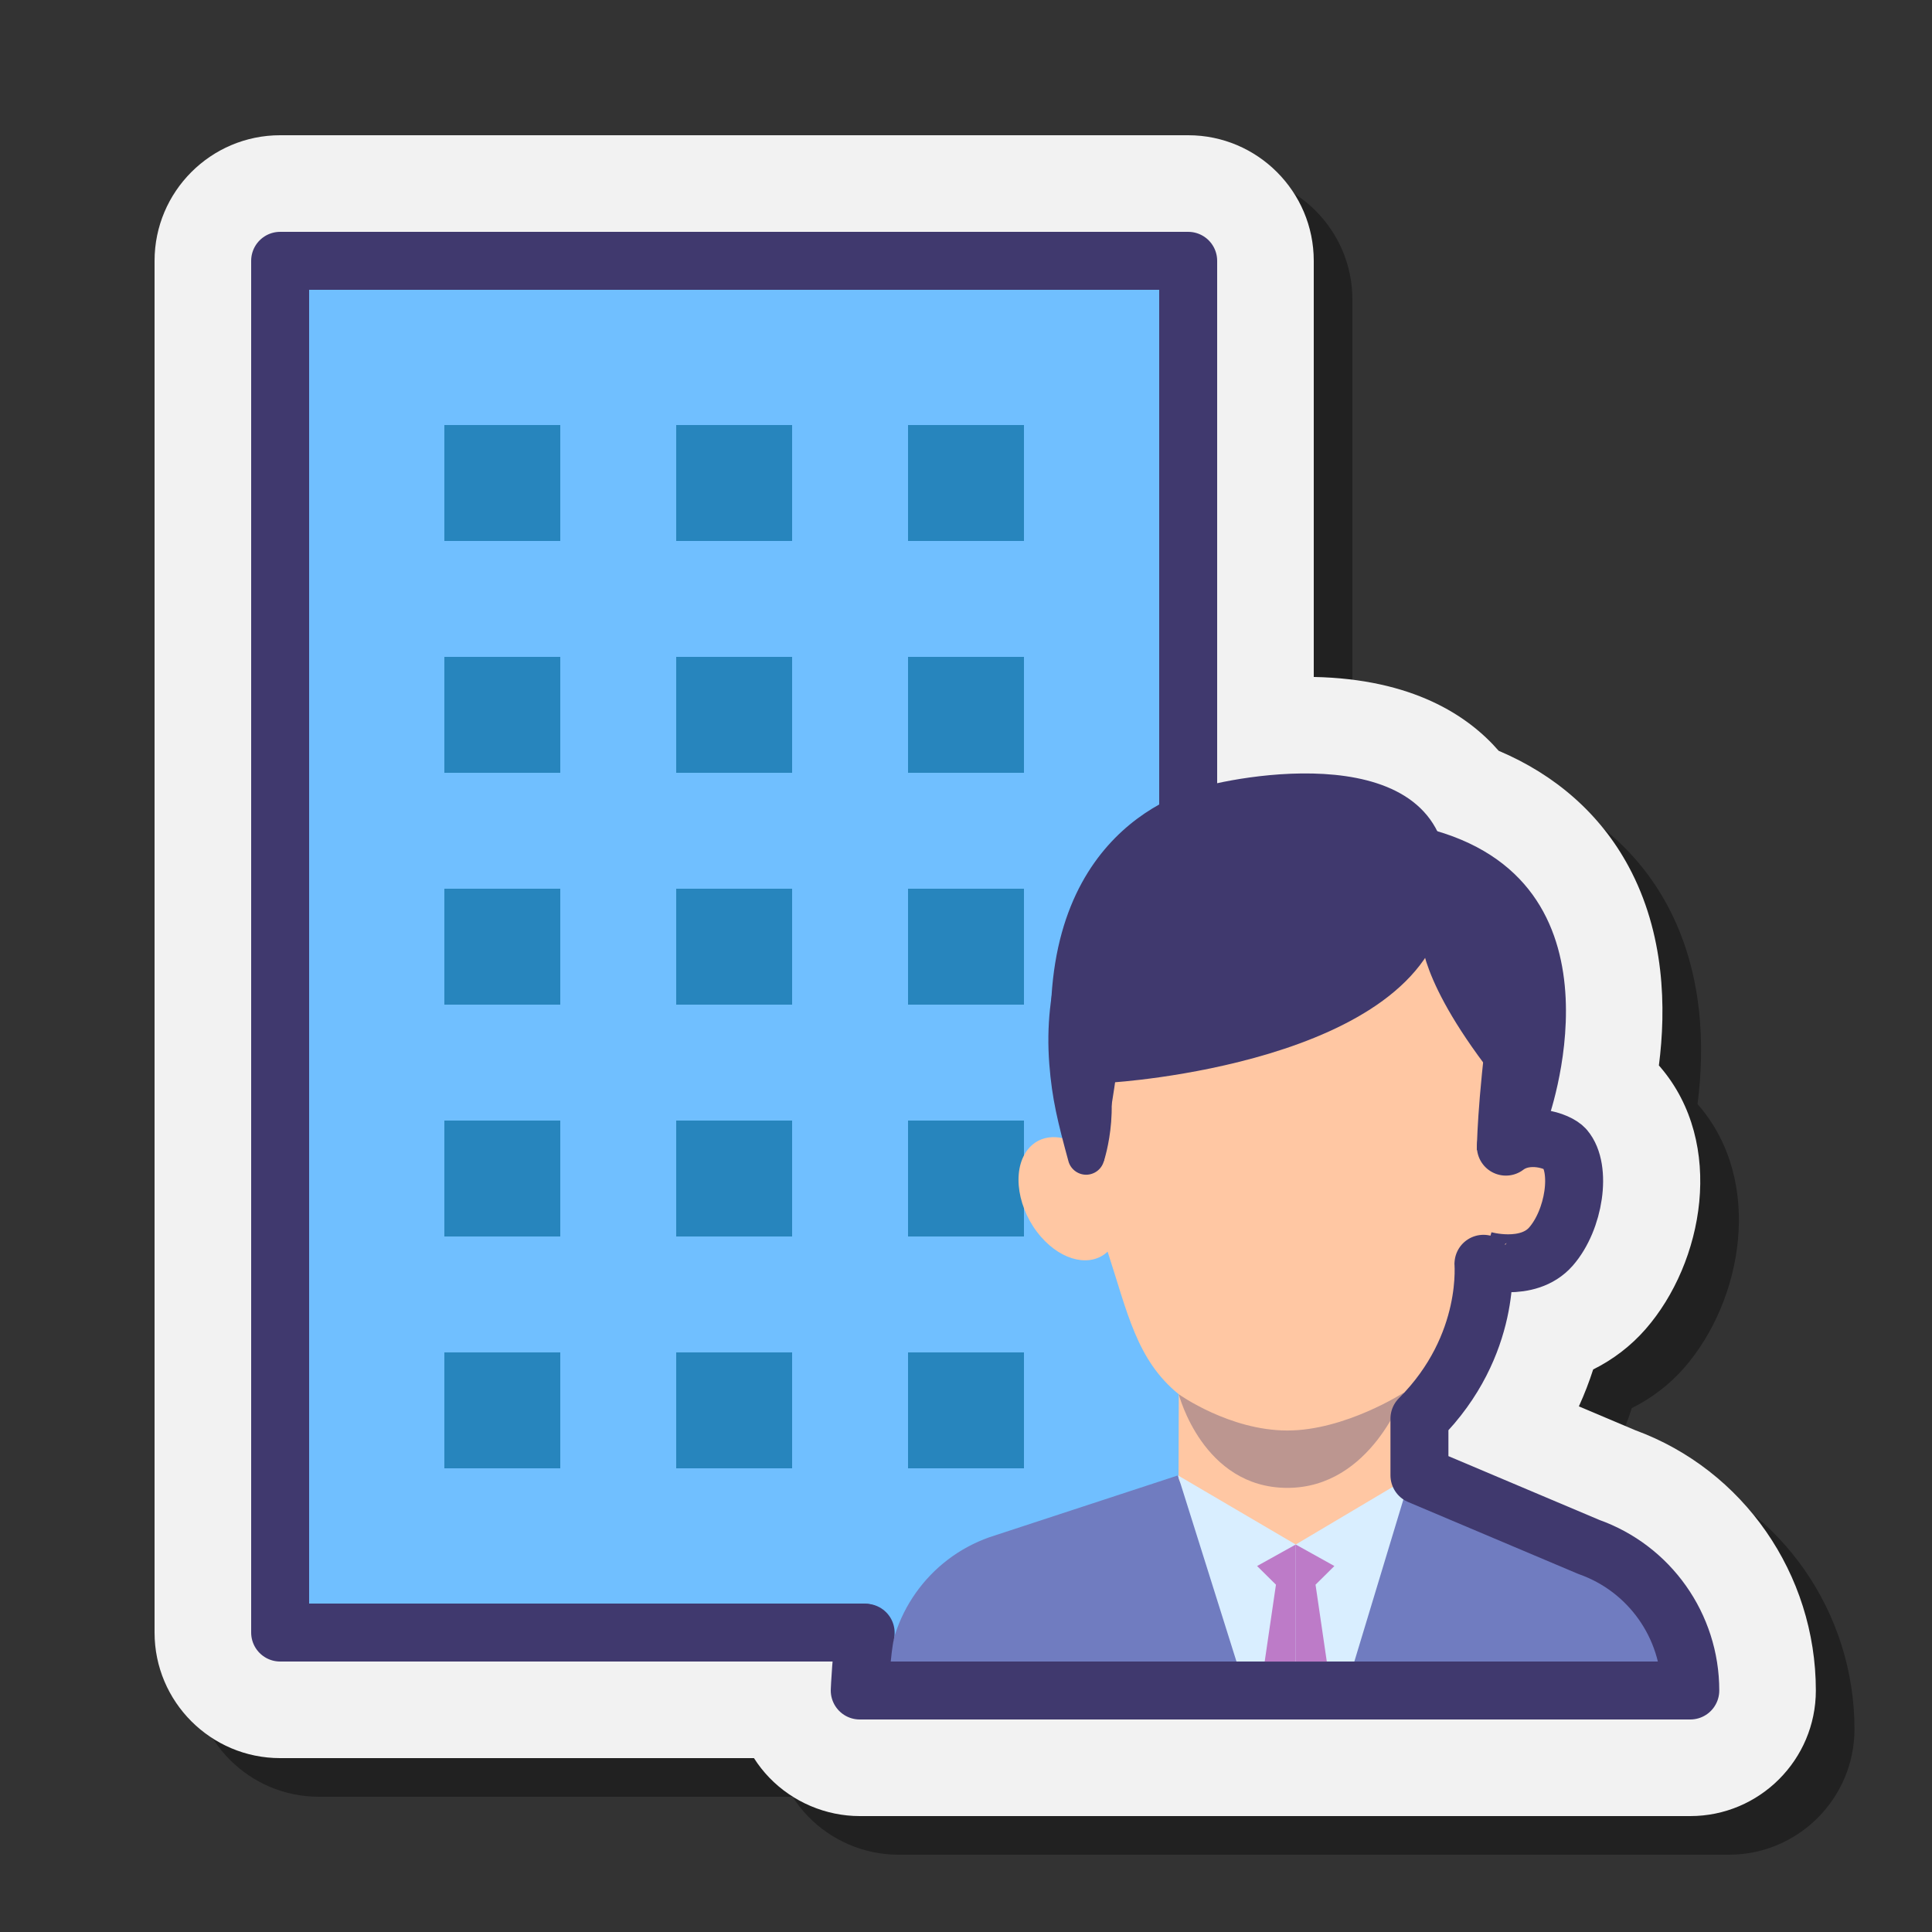 <svg xmlns="http://www.w3.org/2000/svg"  viewBox="0 0 100 100" width="100px" height="100px"><rect x="0" y="0" width="100" height="100" fill="#333333" stroke="none"/><path d="M46.5,96c-1.757,0-3.463-0.726-4.683-1.992c-0.299-0.311-0.563-0.648-0.792-1.008H16.5 c-3.584,0-6.5-2.916-6.5-6.5v-71c0-3.584,2.916-6.5,6.5-6.5h47c3.584,0,6.5,2.916,6.5,6.5v21.539 c5.106,0.103,7.979,1.99,9.57,3.821c2.971,1.258,5.274,3.299,6.721,5.978c1.882,3.483,1.955,7.352,1.573,10.309 c0.025,0.028,0.05,0.057,0.074,0.085c3.387,3.958,2.242,10.123-0.763,13.564c-0.761,0.871-1.68,1.573-2.713,2.087 c-0.198,0.617-0.442,1.258-0.74,1.911l2.922,1.235c5.596,2.053,9.344,7.445,9.344,13.471c0,3.584-2.916,6.5-6.5,6.5H46.5z" opacity=".35"/><path fill="#f2f2f2" d="M44.5,94c-1.757,0-3.463-0.726-4.683-1.992c-0.299-0.311-0.563-0.648-0.792-1.008H14.5 C10.916,91,8,88.084,8,84.5v-71C8,9.916,10.916,7,14.5,7h47c3.584,0,6.5,2.916,6.5,6.5v21.539c5.106,0.103,7.979,1.99,9.57,3.821 c2.971,1.258,5.274,3.299,6.721,5.978c1.882,3.483,1.955,7.352,1.573,10.309c0.025,0.028,0.05,0.057,0.074,0.085 c3.387,3.958,2.242,10.123-0.763,13.564c-0.761,0.871-1.68,1.573-2.713,2.087c-0.198,0.617-0.442,1.258-0.74,1.911l2.922,1.235 c5.596,2.053,9.344,7.445,9.344,13.471c0,3.584-2.916,6.5-6.5,6.5H44.5z"/><polygon fill="#70bfff" points="60,84.5 46.765,84.84 45.527,84.5 14.5,84.5 14,25 14,14 60,14 60,25 63.876,74.685"/><polyline fill="none" stroke="#40396e" stroke-linecap="round" stroke-linejoin="round" stroke-miterlimit="10" stroke-width="3" points="61.5,42.5 61.5,13.5 14.5,13.5 14.5,25.528 14.5,84.5 44.705,84.5"/><rect width="6" height="6" x="23" y="22" fill="#2785bd"/><rect width="6" height="6" x="35" y="22" fill="#2785bd"/><rect width="6" height="6" x="47" y="22" fill="#2785bd"/><rect width="6" height="6" x="23" y="34" fill="#2785bd"/><rect width="6" height="6" x="35" y="34" fill="#2785bd"/><rect width="6" height="6" x="47" y="34" fill="#2785bd"/><rect width="6" height="6" x="23" y="46" fill="#2785bd"/><rect width="6" height="6" x="35" y="46" fill="#2785bd"/><rect width="6" height="6" x="47" y="46" fill="#2785bd"/><rect width="6" height="6" x="23" y="58" fill="#2785bd"/><rect width="6" height="6" x="35" y="58" fill="#2785bd"/><rect width="6" height="6" x="47" y="58" fill="#2785bd"/><rect width="6" height="6" x="23" y="70" fill="#2785bd"/><rect width="6" height="6" x="35" y="70" fill="#2785bd"/><rect width="6" height="6" x="47" y="70" fill="#2785bd"/><g><path fill="#ffc7a3" d="M51.509,79.569L61,77l0.013-4.834c-2.187-1.771-2.654-4.243-3.683-7.38 c-0.862,0.807-2.334,0.506-3.446-0.766c-1.209-1.384-1.53-3.389-0.718-4.479c0.649-0.871,1.825-0.892,2.888-0.16 c-0.296-1.904-0.121-3.72-0.121-5.253c0-7.103,4.818-11.395,11.143-11.395c6.325,0,11.143,4.292,11.143,11.395 c0,1.561,0.123,3.415-0.247,5.357c0.247-0.923,1.753-0.854,2.431,0.056c0.812,1.09,0.49,3.096-0.718,4.479 c-1.209,1.384-2.248,1.622-3.06,0.532c-0.003-0.004-0.006-0.009-0.009-0.014c-0.743,3.402-1.132,5.695-3.097,7.533l-1.165,4.084 l9.865,3.413c3.148,1.115,5.252,4.092,5.252,7.431v0H46.258v0C46.258,83.661,48.362,80.683,51.509,79.569z"/><path fill="#40396e" d="M66.635,74.043c-2.998,0-5.622-1.876-5.622-1.876s1.242,4.845,5.622,4.845 c4.345,0,6.037-4.938,6.037-4.938S69.633,74.043,66.635,74.043z" opacity=".35"/><path fill="#707cc0" d="M51.206,79.569l9.764-3.202c0.13,0.952,1.726,1.614,2.255,2.364 c1.06,1.504,1.569,2.704,3.549,2.704c2.968,0,5.415-2.207,5.804-5.068l9.339,3.202c3.148,1.115,5.252,4.092,5.252,7.431v0H45.954 v0C45.954,83.661,48.058,80.683,51.206,79.569z"/><path fill="#40396e" d="M73.568,48.425c0,0-0.22,2.312,3.996,7.601l2.519,2.058c0,0,4.476-12.134-5.795-15.092 L73.568,48.425z"/><polygon fill="#d9eeff" points="60.97,76.366 64,86 70.101,86 73,76.421 67.067,79.944"/><path fill="none" stroke="#40396e" stroke-linecap="round" stroke-linejoin="round" stroke-miterlimit="10" stroke-width="3" d="M44.806,84.511C44.585,85.424,44.5,87.5,44.5,87.5l42.989,0v0c0-3.339-2.104-6.317-5.252-7.431l-8.767-3.706V73.43 c3.812-3.817,3.298-8.215,3.301-8.211c0,0,2.299,0.684,3.508-0.699c1.209-1.384,1.602-4.033,0.718-5.066 c-0.352-0.411-1.955-0.94-3.053-0.105c0.37-1.942,0.586-3.161,0.586-4.722c0-7.103-5.111-11.688-11.436-11.688"/><path fill="#40396e" d="M72.992,48.632c-3.256,0-8.549,1.368-11.784,1.368c-1.574,0-2.889,1.184-3.068,2.748 C57.475,58.545,56.942,60,56.942,60s-1.424-3.465-1.424-5.031c0-7.125,5.145-11.724,11.511-11.724s11.511,4.599,11.511,11.724 c0,1.566-0.171,2.837-0.544,4.785c1.106-0.837,2.063-0.356,2.417,0.057c0.049,0.058,0.093,0.122,0.135,0.189l-4.107-0.472 c0,0,0.013-2.472,0.619-6.947C77.277,50.991,74.597,48.632,72.992,48.632z"/><path fill="#40396e" d="M54.921,58.027c0,0,1.337-1.675,2.642-1.999c0,0,15.966-0.972,17.244-9.063 c1.376-8.708-9.47-7.067-12.538-6.251C59.58,41.43,52.382,44.77,54.921,58.027z"/><path fill="#40396e" d="M56.754,53.913c1.515,2.848,0.381,6.19,0.381,6.19l-1.336-0.945l-0.65-5.12 C55.149,54.037,56.44,53.324,56.754,53.913z"/><g><path fill="#40396e" d="M56.291,60.801c-0.446,0.034-0.867-0.251-0.989-0.698c-0.545-2.005-0.848-3.194-0.99-5.023 c-0.606-7.84,4.531-13.961,12.214-14.555c0.523-0.04,0.98,0.351,1.02,0.874c0.04,0.523-0.351,0.98-0.874,1.02 c-6.585,0.509-10.987,5.772-10.466,12.514c0.13,1.678,0.414,2.778,0.929,4.671c0.137,0.506-0.161,1.028-0.668,1.166 C56.409,60.786,56.349,60.796,56.291,60.801z"/></g><polygon fill="#bd7bc8" points="67.067,79.944 65.067,81.057 66.043,82.023 65.46,86.003 67.067,86.003"/><polygon fill="#bd7bc8" points="67.067,79.944 69.067,81.057 68.092,82.023 68.675,86.003 67.067,86.003"/></g></svg>